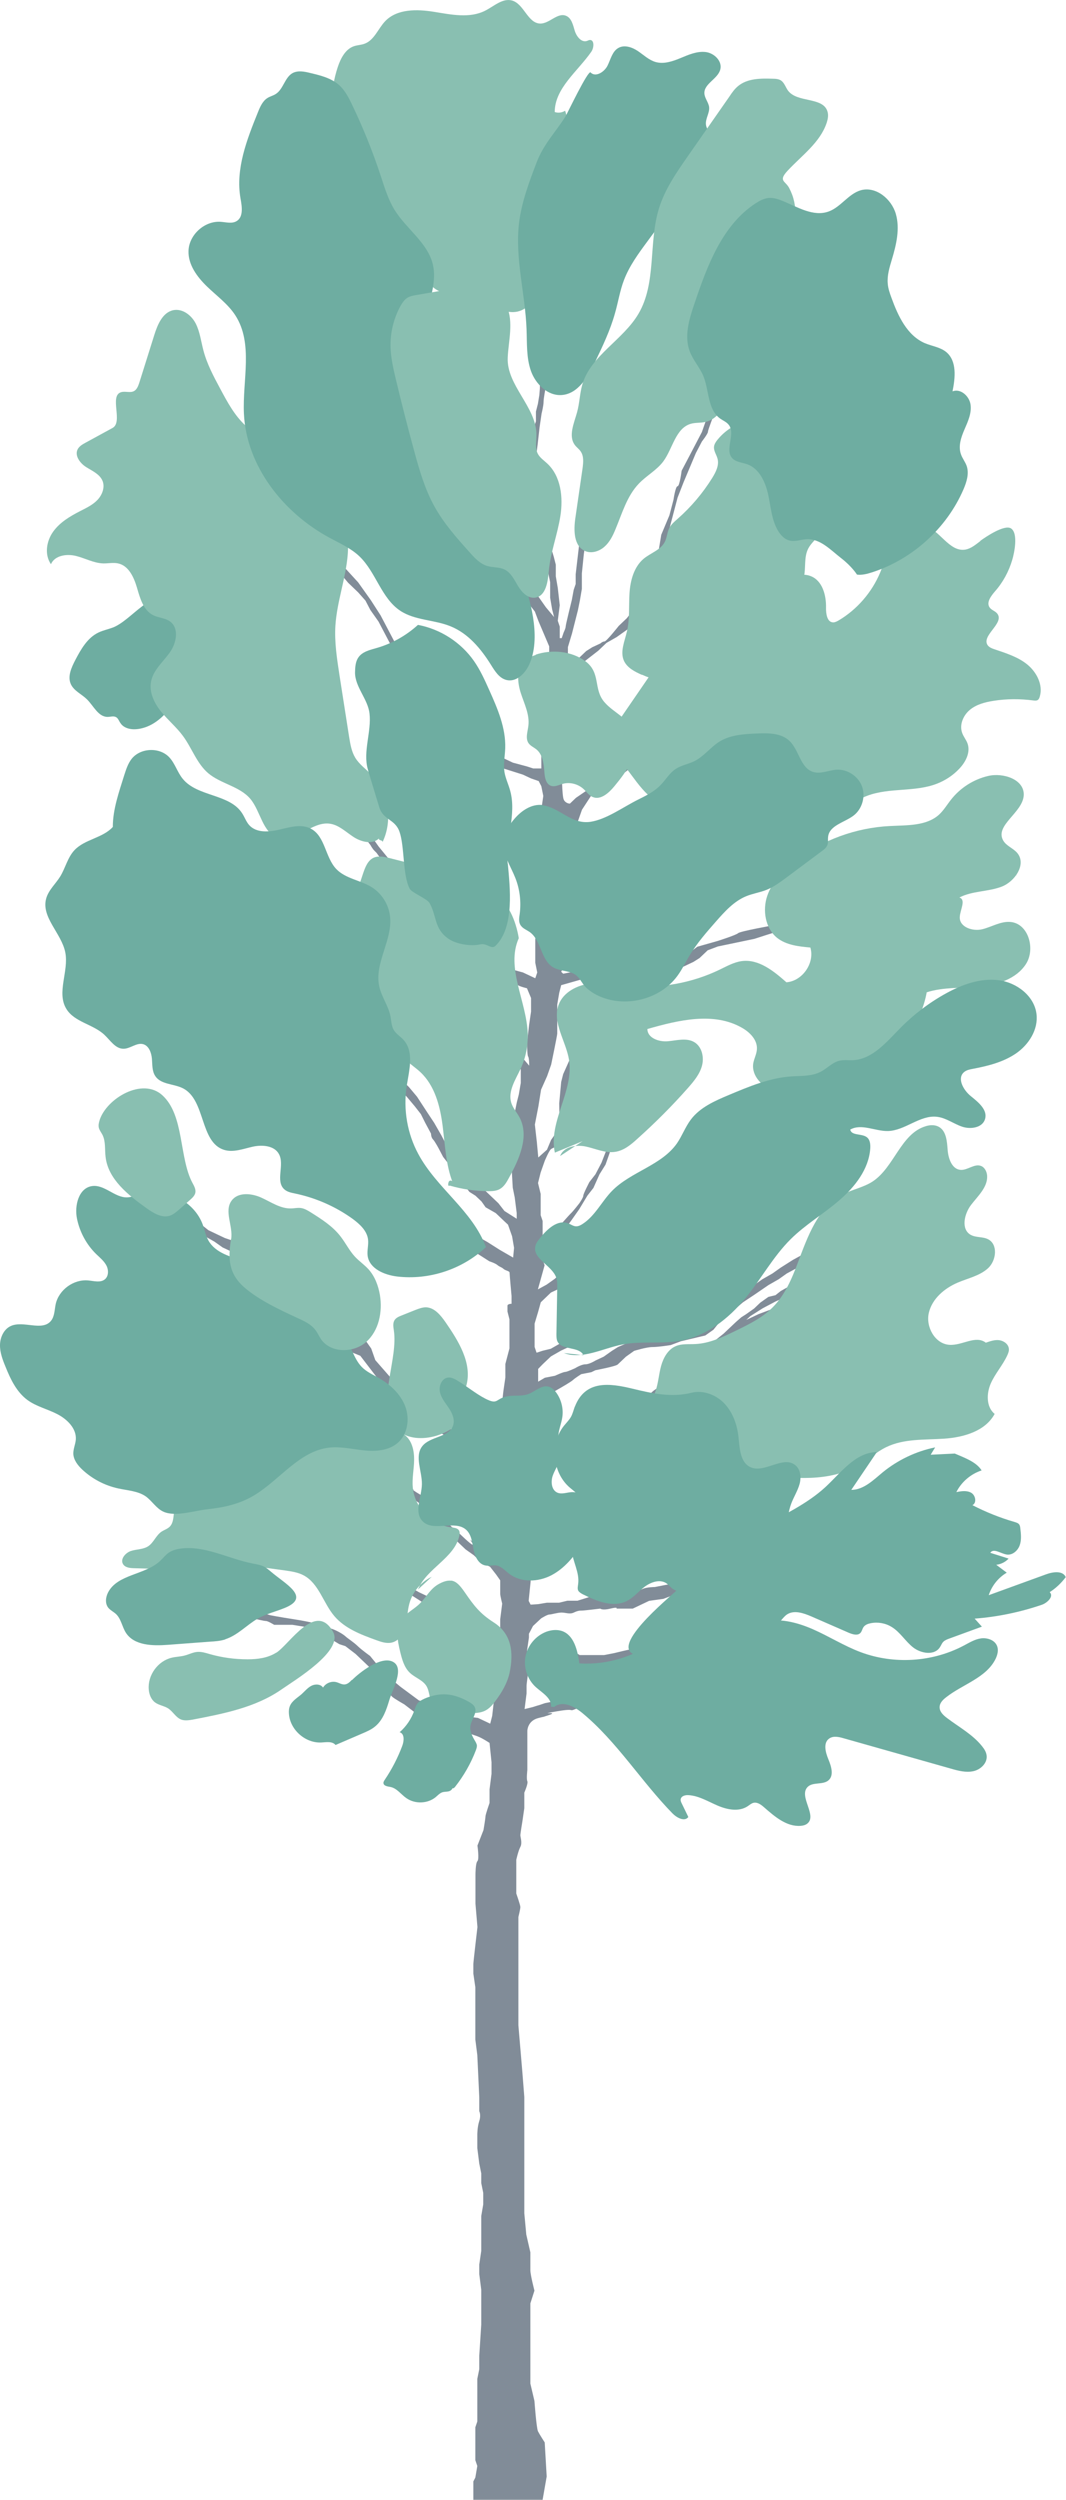 <?xml version="1.0" encoding="UTF-8"?><svg xmlns="http://www.w3.org/2000/svg" viewBox="0 0 80.98 189.9"><g id="a"/><g id="b"><g id="c"><g><path d="M41.22,189.9l.31-1.77-.15-2.59s-.39-.6-.51-.84-.27-2.31-.27-2.31l-.31-1.32v-6.09l.31-.97s-.31-1.19-.31-1.55v-1.36l-.31-1.35-.15-1.62v-8.83l-.15-1.91-.15-1.77-.15-1.77v-8.22s.15-.61,.15-.76-.31-1.03-.31-1.03v-2.56s.15-.68,.31-.98,0-.74,0-.88,.15-1.03,.15-1.03l.15-1.03v-1.18s.31-.7,.23-.87,0-.84,0-.84v-2.98s0-.75,.81-.97-.11,.07,.82-.23-1.08,0,.62-.29,.62,.15,1.7-.29,.15-.29,1.08-.44-.15,.29,.93-.15-.46,.15,.77-.44,.62-.15,1.24-.59,0,.15,.62-.44-.15,0,.62-.59-.31,.15,.46-.44l.77-.59,1.08-.88s.15-.29,.46-.44,.93-.74,.93-.74c0,0,.31-.29,.77-.59s.93-.44,.93-.44l.93-.59s.45-.19,.84-.32,1.17-.12,1.17-.12c0,0,.42-.15,.6,0s.71,.32,.71,.32l1.16,.12,.93,.15s.62,.15,1.08,0,1.24-.15,1.24-.15h1.86l1.53-.51s.64,.23,1.02,0-.24-.08,1-.38,0,.15,.93-.15-.31,0,.93-.29,1.24-.59,1.86-.74l.62-.15,.77-.44-1.08,.29-.62,.15-.31,.15-.77,.44s-.31-.15-.46,0-.62,.29-.62,.29h-.31l-1.08,.15-.31,.15-.46,.15-.46,.15h-1.08l-.77,.29h-.93c-.15,0-.46,.15-.46,.15l-1.55,.15h-.93l-.93-.15s-.62,.15-.77,0-.62-.15-.62-.15l-.62-.15s-.31-.15-.62-.15h-1.24l-.62,.16-.62,.14s-.15,0-.31,.15-.62,.29-.62,.29l-.77,.29-.77,.44-.62,.44-.62,.44-.46,.44-.46,.44-.62,.44-.77,.59-.62,.44-.62,.44-.62,.44s-.15,.29-.31,.29-.77,.29-.77,.29c0,0-.62,.15-.77,.29s-.77,.29-.77,.29l-.93,.44-.46,.15-.93,.15-.62,.15-.77,.15s-.55,.19-.51,.17-.42,.13-.42,.13l-.62,.15,.15-1.18v-.59c0-.15,.15-1.18,.15-1.18v-.44l.15-.29,.58-.03,.66,.03,.77,.15,1.39,.15h1.86l1.24-.15,.77-.29s.46,0,.77-.15,.62-.29,.77-.29,.46-.15,.46-.15l2.94-.59h3.09l1.08,.29,.62,.15,.93,.29,.93,.15,.46,.29s.77,.15,.93,.15,.46,.29,.46,.29l.62,.15,.62,.15,1.24,.44-.46-.44-.93-.29-.93-.29-.46-.15s-.62-.29-.77-.29-.46-.15-.46-.15l-.54-.28s-.54-.16-.69-.16-.62-.15-.62-.15l-.77-.15-.62-.19s-.31-.1-.62-.1-.62-.15-.62-.15h-2.01l-.31,.15-2.47,.15-.46,.15s-.62,.29-.77,.29-.77,.15-.93,.15-.77,.15-.77,.15l-.62,.15-.77,.15h-1.86s-.15-.15-.46-.15h-.77l-.77-.15-.77-.15s-.62,.15-.77,.15h-.46l.15-1.03v-.29l.31-.59,.31-.29,.31-.29s.46-.29,.62-.29,.62-.15,.93-.15,.62,.15,.93,0,.46-.15,.62-.15,1.39-.15,1.39-.15c0,0,.15,.15,.77,0s.46,0,.46,0h1.24l1.24-.59,1.08-.15,.77-.29h.62l1.55-.44,.93-.44,.77-.15s.46-.15,.77-.29,1.08-.29,1.08-.29l.77-.29,.62-.44s.61-.29,.69-.22,.39,.07,.54-.07,.93-.15,1.08-.15,1.08-.15,1.08-.15l.93-.15,.77-.15,.93-.15,.77-.29,.77-.15s.93-.15,1.08-.29,.77-.15,.77-.15l.62-.15h2.36l.58-.15-.62-.15h-3.3l-1.03,.29-1.39,.29s-.77,.15-.93,.15-.93,.29-1.24,.29-.77,.15-.77,.15l-1.7,.15-1.32,.23-.54,.21-.93,.29-1.11,.37-.6,.22-.62,.29s-.31-.15-.46,0-1.39,.44-1.39,.44l-1.08,.29-1.7,.29-.77,.15s-.62,0-.93,.15-1.08,.15-1.08,.15l-1.08,.15-1.08,.15-.77,.15-.93,.29h-.77l-.62,.15h-.93l-.66,.11-.58,.04-.15-.29,.15-1.47v-2.94l.08-.74,.08-.44s.15-.29,0-.74-.15-1.32-.15-1.32v-.74l.15-.59v-.88l.15-.74s.07-.28,.27-.36,.35-.38,.51-.38,.7-.37,.97-.18,.89,0,.89,0h.95l.9,.18h2.01l.93,.15s.62,.44,.93,.44,.93,.44,.93,.44l1.55,1.18,.93,.59,.62,.29,1.08,.44,.93,.29,.62,.15,.84,.13s-.54,.31,.55,.16,.77-.15,.77-.15l.77-.15,.62-.15v-.29l-1.24,.15-.62,.15h-.62l-.46-.05-.77-.25-.62-.15-.46-.15-.62-.29-.77-.29-.46-.15s-.46-.29-.62-.44l-.62-.59-.62-.44s-.46-.15-.62-.29l-.46-.44-.31-.29-.69-.24,1.15-.21h2.05s1.2-.15,1.35-.29,.62,0,.93-.15,1.24-.29,1.24-.29l1.15-.29s1.01-.3,1.32-.3,1.16-.06,1.16-.06c0,0,.23,.21,.54,.06s1.24-.29,1.39-.15,.77,.15,.77,.15h.93l1.39,.29h.77l1.08,.15h1.7c.15,0,.62-.15,.62-.15l.46-.29s1.08-.15,1.24-.29l.31-.29,.46-.44h-.64l-.9,.59-.93,.29-.93,.15-.93,.15h-.46c-.15,0-.62,0-.93-.15s-.93-.15-.93-.15c0,0-.62-.15-.77-.15s-.93-.15-.93-.15h-4.18l-.93,.29h-1.39l-1.39,.44-.93,.15-1.08,.29h-4.79l-1.24,.15,1.24-1.03,.62-.44,.8-.44,.74-.74,.93-.59,.77-.88,.46-.44s.46-.44,.62-.74,.62-.59,.62-.59l.62-.59,.46-.29,1.39-1.03,.84-.63,1.01-.55,1.08-.44,.93-.29,.93-.15,1.08-.29,.93-.29s.46-.29,.62-.29,1.08-.15,1.08-.15c0,0,.46,0,.62-.15s.62-.44,.77-.44,.62-.29,.62-.29c0,0,.31-.15,.46-.15h.62l-.46-.29-.93,.29-.46,.15-.46,.15-.62,.29h-.46l-.93,.29-.31,.15-.62,.15-.93,.44h-.62c-.15,0-.77,.15-.77,.15l-.7,.11-.54,.19-.77,.29-.93,.44,.31-.29,.93-.59,1-.53,1.16-.5s.62-.29,.77-.44,.62-.15,.77-.29,.35-.44,.56-.44,.52-.29,.52-.29c0,0,.31-.29,.46-.29s.31,0,.46-.15,.46-.29,.46-.29h-.21l-.72,.15-.77,.44-.62,.15-.77,.29-.62,.29c-.31,.15-1.08,.59-1.08,.59l-.39,.31-.54,.13-.62,.44-.46,.44-.62,.44-.36,.23-.41,.36-.93,.88-.93,.74-.62,.29-.93,.59-.93,.74-.46,.44-.93,1.18s-.46,.29-.62,.44l-.77,.74-.77,.88-.77,.44-.93,.88-.77,.59-.77,.29-1.08,.29-2.01-.29-.82-.12v-1.33l.2-.76,.46-.74,.31-.74,.77-.44s.77-.44,.93-.59,.62-.44,.62-.44l.77-.15,.31-.15s1.55-.29,1.7-.44l.62-.59,.62-.44s.93-.29,1.39-.29,1.39-.15,1.39-.15l.77-.29,1.86-.44,.62-.44s.46-.59,.62-.74,1.08-.88,1.08-.88l.54-.46,.86-.57,1.08-.74,.77-.44,.62-.44,1.09-.59s.15-.44,.46-.44,.91-.44,.91-.44l.8-.44s.62-.44,.77-.44,.62-.29,.62-.29l.77-.29s.62-.15,.77-.29,.77-.29,.77-.29l.46-.15h-.65l-.74,.29s-.62,.29-.77,.29-1.08,.29-1.24,.29-1.08,.44-1.08,.44l-.62,.29-1.06,.59-.8,.44-.93,.59-.62,.44-.77,.44-1.24,.88-1.24,.88-.77,.74-.62,.44-.62,.44-.46,.29-2.16,.59h-1.7l-.46,.15-1.7,.74-.46,.29-.62,.44-.62,.29s-.46,.29-.77,.29-.77,.29-.77,.29c0,0-.62,.29-.77,.29s-.77,.29-.77,.29l-.77,.15-.51,.3v-.97l.35-.36,.62-.59,.77-.44,.62-.29,2.47-.88,.46-.15s.15,0,.46-.29,.46-.29,.46-.29c0,0,1.24-.15,1.39-.29s1.08-.29,1.08-.29h.46s.93-.29,1.24-.44,1.08-.44,1.24-.59,.62-.15,.77-.44,.93-.88,.93-.88l.93-.74,.62-.74s.47-.56,.85-.87,1.16-1.05,1.16-1.05l.93-1.03,.77-.88,.62-.74,.62-.88,.62-.88,.31-.44,.15-.74,.31-.74-.31,.15-.31,.74-.31,.74-.62,.88-.46,.44-.46,.59-.7,1.05-1,.72-.46,.29-.62,.74-.62,.55-.62,.62-.62,.74-.62,.59-.46,.44c-.15,.15-.46,.59-.46,.59l-.77,.44-.93,.59-.62,.29-.77,.15-.93,.29-.93,.15-.93,.29-.93,.15-1.08,.44-1.08,.29-.62,.44-1.24,.59-.77,.44-.62,.15-.46,.15-.15-.44v-1.77l.27-.9,.2-.72,.77-.74,.62-.29,.93-.74s.62-.74,.77-.74,1.86-1.47,1.86-1.47l.77-.88,.77-.88,.93-1.03s.77-.59,1.08-.88,1.08-.88,1.08-.88l1.08-.88s.77-.59,.93-.59,.77-.29,1.08-.44,1.33-.44,1.33-.44l1.14-.44,1.08-.59,.77-.44s1.08-.59,1.24-.74,1.08-.59,1.08-.59l1.24-.44,.93-.44,.77-.29,.77-.44h.98l.56-.29,1.08-.59,.77-.59,.77-.88,.62-.74,.77-.74,.93-.74,.93-.59,1.08-.59,.77-.59,.77-.44,.62-.44,.62-.44,.62-.44-1.08,.59-.77,.29-.93,.59-.62,.44-.93,.44-.93,.59-.77,.44-.31,.29-.77,.59-.31,.44-.31,.29-.46,.44-.46,.59-.46,.59-.31,.44-.62,.29-.62,.15h-.62l-.77,.29-.62,.15s-.31,.29-.62,.29-.62,.29-.62,.29l-.62,.15-.77,.44-.31,.15s-.53,.43-.65,.36-.82,.33-.82,.33l-.85,.49-.46,.29-.77,.29s-.35,.21-.49,.25-.75,.33-.75,.33c0,0-.77,.44-.93,.44s-.77,.29-.77,.29l-.62,.15-.93,.44-.93,.44-.46,.44-.93,.44-.77,.59-.93,.74-.77,.59-.62,.74-.62,.74-.62,.59-.46,.44s-.31,.59-.62,.74-.77,.59-.77,.59l-.62,.59-.77,.74-.31,.29-.62,.44-.66,.36,.51-1.83-.15-.44s.31-.59,.62-.88,.77-1.03,.77-1.03l.77-1.03,.62-.88,.62-1.03,.46-.59,.46-1.03,.46-.74,.31-.88,.15-.74,.46-1.03,.31-.44-.31,.15-.46,.88-.31,.74-.46,1.18-.46,.88-.46,.59s-.46,.88-.46,1.03-.31,.59-.31,.59c0,0-.46,.59-.62,.74s-.93,1.03-.93,1.03l-.46,.74-.46,.44-.31,.29v-1.91l-.15-.44v-1.62l-.2-.82,.2-.8,.31-.88s.31-.74,.46-.88,.77-.29,.77-.59,.31-.74,.31-.74l.31-.59,.15-.44,.31-.59,.93-.44,1.08-.29,.77-.29s.62-.29,.93-.29h.93l1.08-.29,.93-.29,.62-.29,.22-.13,.55-.31,.15-.15h-.31l-1.24,.59-.77,.29h-.62l-.62,.15-.93,.15h-.62l-.77,.29-.93,.44-.77,.15s-.31,.15-.46,.15-.62,.29-.62,.29l-.15-.59,.31-1.03,.15-.88,.31-.88,.62-1.32,.46-.44,.62-.74,.31-.29,.62-.29,1.55-.15,1.08-.44,.93-.29,1.08-.29,.93-.44,1.08-.29h1.24l1.08,.15,1,.08s.86,.07,1.01,.07h2.01l.62,.15s.46,.29,1.08,.44l1.24,.29,1.08,.29s.77,.44,1.24,.44,.93-.15,1.24,0,.93,.15,1.24,.15,.77-.15,.77-.15l-.77-.29h-.93l-2.47-.59-2.32-.44-1.39-.44s-1.7-.74-1.7-.59-.41,.29-.41,.29l-2.83-.15-.98-.17h-1.02l-.78,.31-.62,.15-2.16,.59-1.24,.44-.93,.29-.62,.15-.93,.44-.62,.29-.93,.74-.62,.88-.46,1.03-.46,1.03-.15,.59-.15,1.62,.02,1.39-.02,.52-.62,.88-.31,.74-.66,.59-.11-1.18-.15-1.32,.27-1.39,.2-1.26,.46-1.03,.31-.88s.46-2.21,.46-2.35v-2.21l.15-.88,.15-.59,1.55-.44,1.08-.15,.93-.15h1.28l1.5-.29,.62-.15h1.18l.98-.15,.93-.44,.46-.29,.62-.59,.77-.29,1.39-.29,1.39-.29,.93-.3,.93-.29,1.08-.44,.93-.59,.77-.44,1.24-.44,.93-.29,1.08-.15,1.08-.29,.62-.29c.31-.15,.62,0,.93-.29s1.08-.44,1.08-.44l.93-.29s.93-.29,1.24-.29h6.21l-1.88-.15h-.84l-1.48-.15h-3.02s-1.16,.44-1.31,.44-.93,.29-.93,.29l-.93,.44-1.55,.44-1.55,.44-1.39,.59-1.24,.15-.77,.44-.77,.29-.93,.59s-2.47,.44-2.63,.59-1.55,.59-1.55,.59l-1.55,.44-.77,.59-.77,.29-2.01,.15-1.08,.29-1.39,.29h-.77s-1.08,.44-1.24,.29-.62,0-.62,0h-.77l-.77,.15-.15-.15,.31-.59c0-.15,.62-.88,.62-.88l1.08-.59,.62-.88,.31-.74,.31-.59,.15-.88,.62-.44,.93-.59,.93-.74,.73-.74,.81-.74,.93-.44,1.24-.29,1.08-.15h3.4s.95-.11,1.25-.13,.75-.14,.99-.23,.39-.23,1.01-.38,.93-.15,1.24-.44l.77-.74,1.24-.88,.93-1.18,.62-.59-.77,.44-.62,.44-.62,.44-.77,.59-.46,.59-.77,.59-.62,.15-1.16,.39-.69,.2-1.39,.15-.77,.15h-3.09l-1.24,.15-.77,.15s-.46,.29-.93,.44-1.08,.74-1.08,.74l-.62,.44-1.08,1.18-.62,.59s.46-1.03,.46-1.18,.46-1.32,.46-1.32l.31-1.32,.46-1.18,.46-.88,.62-.88,.62-.74,1.23-.29h3.03l.53-.44,2.32-.88,.93-.88,.62-.88,.46-.88,.62-.88s.46-.74,.62-.88,.62-.88,.62-.88l.93-.88,.93-.74s-.46,0,.93-.59,.93-.44,.93-.44c0,0-.46,0,.93-.44,1.15-.36,.61-.33,.91-.3,.06,0,.16,0,.32,0,.93,0,0,.15,.93,0s-.77-.15,.93-.15,1.39,0,1.39,0v-.29h-1.27c-.12,0-1.05,.15-1.05,.15l-2.01,.15-.93,.29-1.7,.88-.77,.59-.46,.15-.93,1.03-1.08,1.18-.46,.74-.54,.79-.54,.98-.45,.64-.48,.53-.62,.44-.52,.45s-.72,.43-.88,.43-1.55,.44-1.55,.44l-.93,.15-.62,.15h-2.16l-.93,.59-.77,.88-.46,.74-.77,1.62-.31,.59-.31,1.47-.15,.74-.31,1.03-.15,.74s-.46,.88-.62,1.03-.31,.59-.31,.59l-.62,1.18-.46,.59-.62,.29-.31-.74-.15-.88v-1.32c0-1.18-.31,.59,0-1.18,.31-1.77,.31-1.32,.31-1.32,0,0,0-.15,.15-1.62s-.15,0,.15-1.18l.31-1.18,.31-.88,.77-1.18,1.55-1.03s.93-.59,1.08-.74,1.39-.74,1.39-.74l1.24-.59,1.24-.44,1.08-.59,.93-.88s1.08-1.03,1.08-1.18,.31-1.18,.31-1.18l.62-.88,1.7-1.47s.62-.59,.93-.74,1.08-.44,1.08-.44l.46-.88-.7,.65-.69,.38-.93,.44-.98,.7-1.03,.77-.93,.88-.93,1.32-.46,.59-.46,.74-1.24,1.03-.77,.44-.93,.44-1.7,.88-1.39,.88-.77,.44-.93,.74-1.08,.74-.46,.44s-.31,0-.46-.29-.15-2.21-.15-2.21c0,0,.15,.59,.15-.88v-2.8l.15-2.5,.31-.59,.46-1.03,1.7-1.32,.62-.59,.77-.44,1.24-.88,.62-.88,.62-.88,.15-.59,.46-.88s0,.44,.15-.59-.15,.59,.15-.88c.31-1.47,.31-1.18,.31-1.18l.31-1.47,.31-1.18,.31-1.18,.46-1.18,.93-2.21,.46-.88s.46-.59,.46-.74,.46-1.32,.46-1.32l.46-1.03,.46-.88,.46-1.18,.72-.91,.36-.41,.62-.74,.63-.6,.61-.58,.46-.74,.31-.29c.15-.15,.62-.88,.62-.88,0,0,.1-.2,.25-.42,.11-.16,.24-.34,.37-.46,.31-.29,.93-1.18,.93-1.18l.31-.59,.15-.15-.62,.59-1.08,1.32s-.62,1.03-.77,1.18-.46,.59-.46,.59l-.62,.74-.31,.44-.46,.59-.62,.59-.55,.64-.84,.84-.62,.74-.31,.74-.46,1.03-.46,1.03-.46,1.32-.46,.88-.46,.88-.62,1.18s-.15,1.18-.31,1.18-.31,1.03-.31,1.03l-.31,1.18-.31,.74-.31,.74-.46,2.8-.15,.44-.15,.44-.31,.44-.31,.59-.15,.44-.62,.59-.46,.59-.62,.59s-.93,1.18-1.08,1.18-.31,.15-.31,.15l-.62,.29-.46,.29-.46,.44-.31,.29-.31,.15-.31,.29v-1.47l.31-1.03,.15-.59,.15-.59,.15-.59,.15-.74,.15-.88v-1.18l.15-1.47,.15-1.03,.15-.74,.31-1.03,.15-.74,.15-1.03,.46-.74,.77-.88,.15-.59,.31-.59,.15-.59,.15-.59,.31-.59,.15-.74,.31-.74,.62-1.03,.46-.74,.46-.44,.62-.74,.62-.44,.46-.59,.77-.74,.77-.74,.93-.88s.46-.74,.62-1.03l.46-.88,.46-.88,.62-1.18,.15-.29,.93-2.06v-.44l-.93,1.62-.62,1.62-.15,.29-.31,.29-.15,.44-.31,.74-.62,1.03-.31,.29-.15,.29-.46,.44-.31,.44-.46,.29-.31,.44-.31,.29-.46,.44-.31,.44-.31,.15-.31,.44-.46,.44-.62,.44-.46,.44-.46,.59-.31,.59-.31,.59-.31,1.32-.15,.29-.15,.44-.62,1.91-.31,.44-.15,.29-.46,.44-.31,.44-.46,.88v.44l-.15,.74-.15,.44-.15,.59-.15,.88-.31,2.65v.74l-.15,.44-.14,.76s-.47,1.89-.47,2.03-.15,.44-.15,.44l-.15,.44h-.15v-.88l-.15-.44,.15-1.18-.15-1.32-.15-.88v-.88l-.15-.59-.31-1.03-.46-.88-.46-.88-.15-.74,.15-3.09-.15-.74,.15-1.18,.15-1.32,.15-1.03s.15-.59,.15-.88,.15-1.03,.15-1.03v-1.91l.15-1.18,.15-.74-.15-.59,.15-.88,.46-.88v-.74l.31-1.32s.31-1.18,.46-1.47,.46-.74,.46-.74c0,0,.19-.44,.33-.74s.44-.88,.44-.88h-.15l-.46,.74v.29l-.46,.59-.31,.59-.15,.29-.31,.59-.15,.59s-.15-.29-.15,.44,.15,0,0,.59l-.15,.59v.29l-.15,.44-.15,.44-.15,.44-.15,.44v2.21l-.15,.29v1.03l-.15,.74v.44l-.04,.51-.11,.67-.15,.59v.74l-.15,.44v.74s-.15,.29-.15,.44v3.97l-.15,.74,.31,1.03,.15,.59,.27,.92,.35,.4,.15,.74,.15,.59v.88l.15,.74v1.18l.15,.88,.15,.59-.62-.74-.93-1.32-.31-.44-.62-1.32-.62-1.03-.62-.88-.46-1.03-.31-1.18s.15-.59,0-1.32,0-1.32,0-1.32v-.88l-.07-.67v-3.31l-.24-1.47v-4.52l-.31-1.22v-1.32l.15-1.03s.15-.77,.15-1.19,.15-1.31,.15-1.31l.15-1.03-.62-.88-.46-.74-.77-1.91v-.58l-.46-.75,.15,.88,.15,.44v.29l.15,.59,.31,.44v.44l.31,.59s.15,.15,.46,.59,.15,.29,.15,.29l.31,.44-.15,.59v.59l-.15,.44v1.03l-.15,.59-.15,.59v2.8l.15,.29v.44s-.31-.15-.46-.44l-.31-.59-.62-.59-.77-.59s-.15,.15-.93-.44-.62-.44-.62-.44l-.77-.59-.62-.59-.62-.44-.62-.29-.46-.44-.62-.44-.26-.25-.2-.19-.31-.29v.17l.77,.72,.15,.29,.31,.29,.31,.29,.31,.15,.46,.15,.31,.44,.46,.29,.31,.29,.31,.29,.31,.15,.31,.15,.31,.29,.46,.15,.31,.29,.31,.29,.46,.29,.62,.59,.31,.29,.46,.44,.31,.44,.46,.29v.88l-.15,.74,.15,.44-.15,1.03v.88l.15,.74v1.91l.15,.88s-.15,1.32-.15,1.47v.74l.15,.88v2.21l.15,.88v.74s0,.59,.15,.74,.31,.88,.31,.88l.46,.74,.31,.74,.31,.59,.31,.44,.15,.59h-.46l-1.92,.18h-.41l-.61-.18-.46-.44-.62-.74-.77-1.03-.46-.88s-.31-.88-.62-1.18-.77-1.03-.77-1.03l-.77-1.03-.93-1.32-.77-1.18-.77-1.18-.93-1.18-.77-1.62-.77-1.18-.46-1.32-.62-.88-.62-1.03-.77-1.32s-.46-.44-.62-.88-.77-1.18-.77-1.18l-.62-.88-.31-.59-.46-.29s.46,.44,.46,.51,.46,.96,.46,.96c0,0,.46,.44,.62,.74s.31,1.03,.31,1.03l.46,.44,.46,.88s.15,.74,.31,.74,.31,.59,.31,.59l.77,.88,.15,.59s.46,.59,.46,.74,.31,.59,.46,.88l.46,.88,.31,.74,.62,1.18,.62,.59,.46,.59,.62,1.18s.46,.88,.62,1.03,.62,.88,.62,.88l.46,.74,.62,.59,.62,1.03,.31,.44s.31,.59,.46,.74,.46,.74,.46,.74l.77,1.32,.31,.44,.43,.47,1.42,.56h1.86s.31-.29,.46-.29h1.24l.46,.59,.27,.72,.82,1.93v.74s-.15,.74-.15,1.03-.15,1.03-.15,1.03l-.15,1.03v.88c0,.15-.15,1.32-.15,1.32v3.24h-.62l-.46-.15-1.08-.29-1.86-.88-.93-.29-1.24-.74-1.08-.74-1.08-1.18-.62-1.18-.77-1.32-.46-1.32-.77-1.18-.62-1.18-.62-1.18-.74-1.15-.96-1.35-1.08-1.18-.77-.88-.93-1.03-1.08-1.03-1.08-.88-1.24-.88-1.39-1.03-1.55-.59,.93,.74,.62,.15,.62,.44,.31,.44,.62,.29,.46,.44,.46,.44,.62,.59,.62,.59,.46,.44,.77,.74,.62,.74,.62,.74,.62,.74,.77,.74,.55,.62,.37,.71,.62,.88,.31,.59,.93,1.77,.46,.59,.62,1.47,.31,.88,.31,.74,.62,.74,.46,.88,.31,.44,.77,.74,.46,.44,.62,.44,.77,.44s0,.15,.77,.44-.15-.15,.62,.15l.77,.29,1.86,.59,.62,.29,.58,.2,.2,.39,.15,.74-.15,1.03-.2,.7s-.2,.33,0,.55,0,1.3,0,1.3v3.34l-.11,1.04v1.47c0,.29-.15,1.47-.15,1.47v1.77l.15,.74-.15,.44-.93-.44-2.16-.59-.93-.44-1.24-.74-1.08-.74-.93-.88-.93-1.03-.77-1.18-.77-1.18-1.08-1.47-1.08-1.32-.62-.88s-.31-.59-.62-1.03,.15,.59-.77-1.18-1.24-2.65-1.24-2.65l-.46-1.03-.46-1.32-.46-1.03-.46-1.32-.31-.88-.31-.88-.15-.59-.77-1.91,.62,2.8v.44s.46,.59,.46,.74,.15,.59,.15,.59l.31,.59,.15,.59,.31,.74,.31,.59,.31,.88,.31,.74,.31,.88,.15,.59,.46,.74,.31,.88,.31,.44,.31,.59,.31,.44,.46,.74,.46,.59s.15,.29,.31,.44l.15,.15,1.39,1.91,.15,.59,.31,.29,.62,.88,.46,.74,.46,.59,.31,.59s1.08,1.18,1.24,1.32,.31,.59,.31,.59l.46,.29,1.55,.88,.93,.59,.46,.15s.62,.44,1.08,.44,.77,0,.93,.15,.77,.29,.77,.29l.31,.74v1.03l-.15,1.03-.15,1.32s0,.97,.08,1.07,.08,.69,.08,.69l-.59-.69-.34-.34-.62-.29-1.24-.88-1.08-.59-.77-.44-1.39-.59-1.39-.29-1.08-.74-1.08-.59-1.39-.44s0,.59-1.24-.74,1.08,1.03-.46-.59-1.39-1.18-1.39-1.18c0,0,.31,.15-.46-.88s.15,.15-.62-.88-.62-.74-.62-.74l-.77-.74c-.77-.74-.31,0-.77-.74s-.15-.44-.31-.59l-.15-.15-.62-.44,.31,.59,.62,1.03,.46,.59,.46,.59s.31,.59,.62,.74,.77,.88,.77,.88l.62,.74,.46,.59,.46,.44c.15,.15,.46,.59,.46,.59,0,0,.62,.44,.77,.59s.77,1.03,.77,1.03l.44,.32,.18,.12-1.24-.15h-3.71l-1.08-.29-.93-.15-.93-.29-.77-.29-.62-.44-.46-.29-1.24-.15,.62,.44,.77,.15,.46,.29s.62,.44,.93,.59,.77,.59,.77,.59l1.55,.44h.77l.93,.15,.62-.15h2.01l.93,.15s.46,.15,.62,0,.46-.15,.46-.15h.46l.31-.29h.31l.46,.15,.31,.29,.46,.29,.46,.29,.46,.29,.77,.29,.62,.15h.46l.46,.29,.62,.29,.62,.29,.62,.44,.62,.44,.53,.34,.71,.55,.62,.44v1.03l-.15,.88-.15,.59-.15,.74-.12,.8-.04,.82v.74l-.15,.74,.15,2.65,.15,.74,.15,1.18v.44l-.93-.59-.46-.59-1.24-1.18-.62-.88-.77-.74-.93-.88-.77-1.47-.55-.96-.53-.8-.77-1.18-.62-.74-.77-.74-1.39-.88-.62-.44h-.31l.15,.29,.46,.29,.77,.74,.15,.15,.31,.29,.77,.74,.31,.29,.62,.74,.46,.59,.33,.66,.44,.82s0,.29,.15,.44,.46,.74,.46,.74l.31,.59,.46,.59,.46,.74,.62,.74,.46,.59,.46,.29,.46,.44,.31,.44,.77,.44,.62,.59,.31,.29,.31,.88,.15,.88-.07,.74-1.02-.59-.93-.59-.77-.44-1.24-.59-.77-.44-.77-.44-.77-.59-.77-.74-.93-.88-.77-.88-1.08-.74-.93-.74-.93-.74-.77-.59-1.08-.88s-.62-.44-.77-.74-.15,0-.46-.59-.77-1.18-.77-1.18l-.77-1.32-.77-.88s-.46-.59-.77-.88-.77-.44-.77-.44l-.77-.44-1.55-.16,.62,.46,.46,.15,.46,.15,.46,.15,.46,.29,.31,.44s.31,.29,.46,.29,.31,.44,.31,.44l.31,.44,.31,.29,.46,.44,.15,.29,.46,.74,.15,.44,.15,.29,.31,.44,1.7,1.77,.62,.74,.77,.59s.15,.29,.46,.44,.77,.44,.77,.44l.46,.44,.77,.59,.62,.44,.62,.44,.93,1.03,.62,.59,.31,.59,.62,.44,1.39,.74,.46,.44,.77,.44,.75,.47,.64,.41s.46,.15,.62,.29,.31,.15,.46,.29,.46,.15,.46,.29,.15,1.77,.15,1.77v.59s-.31,0-.31,.15v.44l.15,.59v2.21l-.31,1.18v1.03l-.15,1.03-.15,1.32s.15,.88,.15,1.18-.15,.74-.15,.88v1.32s-1.7-.88-1.86-.88-2.47-1.18-2.47-1.18l-.62-.44s-.77-.74-1.08-.88-1.08-.88-1.08-.88l-.93-1.03-.77-.88-.77-.88-.31-.88-.62-.88-.62-.74s-.62-.44-.93-.74l-1.08-1.03-.77-1.32-.46-.59-.77-.59-.77-.59-1.14-.44-1.65-.59-1.39-.57-.93-.32-1.24-.59-.93-.74-1.08-.88s-.46-.15-1.08-.88-.77-.88-1.08-1.18-1.55-1.62-1.55-1.62l1.39,1.91,.77,.74,.62,.88,.93,.88,.62,.44,.77,.59,.31,.29,.77,.44,.62,.44,.62,.29,.78,.32,.78,.13,.91,.43,.77,.29,.77,.15,.62,.44,.62,.44,.46,.44,.62,.74,.77,.88,.46,.59,.62,.74,.77,.74,.62,.74-.31-.15-1.24-.59s-.77-.15-1.24-.29-1.24-.29-1.24-.29l-1.55-.29-1.39-.15-1.24-.44-1.7-.15s-1.55,0-2.01-.15-.62,0-1.24-.15-1.24-.44-1.24-.44l-.89-.38s-.66-.06-.97-.36-1.08-.44-1.08-.44h-.31l.62,.44,.46,.15,.62,.44,.66,.35,.58,.24,.77,.44,.46,.15,.77,.15h1.55l.46,.15h1.24s.62,0,1.39,.29l.77,.29s1.08,.29,1.39,.29h.77l.77,.29s.97,.15,1.11,.22,.75,.37,.75,.37h1.08l.62,.44,1.08,.44,1.24,1.62s.46,1.03,.77,1.03,.77,.59,.77,.59l.46,.74,.46,.29s-.31,.59-.46,.44-1.86,.29-1.86,.29h-.77l-.93-.15-1.39-.29-1.39-.29-.93-.44s-.77-.15-.93-.44-.77-.44-.77-.44l-1.24-.59-1.24-.29h-.15l.15,.44,.77,.29,.62,.15,1.08,.44,.77,.44s.77,.29,1.08,.44,.77,.44,.77,.44l.62,.15,.62,.29,.93,.15h2.01l1.08-.15,1.86-.29h.62l.77,.29,.77,.74,.46,.29,.93,.74,.6,.26s.64,.33,.79,.48,.62,.44,.62,.44l.46,.44,.62,.44,.31,.44-.15,1.77v1.32l-.15,.88v.59l-.15,1.32-.31-.15-1.08-.59-.77-.59s.77,1.03-.62-.29-.15,0-1.24-1.18-.93-1.03-.93-1.03c0,0,.31-.15-.93-.88s0-.15-.93-.59-.46-.59-.93-.44-1.39-.44-.46,.15,.77,.44,.77,.44l.77,.59,.62,.44,.46,.59,.62,.44,.46,.59,.15,.29,.46,.44,.77,.59,.62,.59,.62,.44,.62,.59,.62,.29,.46,.59,.31,.44v1.03c0,.15,.15,.74,.15,.74l-.15,1.18v1.03l-2.16-1.32-.77-.29-1.08-.44-1.24-.59-.93-.44s-.46-.29-.93-.44-.46-.15-1.08-.59-.93-.59-1.24-.74-.77-.44-.77-.44l-.93-.59-1.08-.74s-.62-.15-1.08-.59-.62-.29-1.24-.88-.93-.74-.93-.74c0,0-.77-.74-1.08-.88s-.46-.29-.93-.59-.62-.29-1.08-.59-1.08-.59-1.08-.59l-1.24-.44s-.77,0-1.39-.44-.93-.44-.93-.44c0,0-.15-.15-.62-.29s-.77-.29-.77-.29l-1.66-.48-1.12-.26-1.24-.54s-.31-.49-.62-.63c-.1-.05-.27-.18-.47-.35s-.42-.37-.6-.53c-.19-.17-.32-.3-.32-.3l-.46-.15v.18l2.01,1.59,.77,.44,.78,.55,.61,.33,1.24,.44,1.55,.59,.62,.15,1.24,.59,.62,.15,.77,.29,.93,.29,.77,.29,1.24,.74,.77,.44,.77,.59s.62,.59,.77,.59,.77,.59,.77,.59l.77,.59,.77,.44,.62,.59,.93,.59,1.7,1.03,.62,.59,.93,.44,.77,.29,1.08,.44,.93,.59,.93,.44,.77,.44,.93,.44,1.08,.44,1.24,.59,.46,.44v2.35c0,.15-.15,1.03-.15,1.03v1.03l-.15,1.32-.15,.59-.93-.44-1.24-.15-1.86-.74-1.39-.44-1.39-1.03-1.24-1.03-1.08-1.32s-.62-.44-.93-.74-.77-.59-.93-.74-.62-.44-1.08-.59l-1.39-.44s-.62-.15-1.55-.29-1.7-.29-1.7-.29l-.93-.29s-.31-.15-1.08-.59-1.55-.59-1.55-.59c0,0-.93,0-1.39-.15s-1.7,.44-1.7,.44l.31,.15,.77-.15s2.47,.44,2.47,.29,.93,.44,.93,.44l1.08,.74s.62,.15,.77,.15,.62,.29,.62,.29h1.39l.93,.15,.77,.44s.77,.15,.93,.29,.93,.59,.93,.59l.46,.15,.77,.59,.62,.59,.46,.44,.77,1.03,.46,.59s.31,.44,.46,.59,.93,.59,.93,.59l.77,.59,.93,.44,.77,.44s1.08,.29,1.39,.44,.77,.15,1.08,.29,.46,.15,.77,.29,.77,.44,.77,.44l.15,1.47v.88l-.15,1.18v1.03s-.31,.88-.31,1.03-.15,1.03-.15,1.03l-.46,1.18s.15,1.03,0,1.18-.15,1.03-.15,1.03v2.21l.15,1.77s-.31,2.65-.31,2.8v.74l.15,1.03v3.97l.15,1.18,.15,3.24v1.03s.15,.29,0,.74-.15,1.03-.15,1.03v1.03l.15,1.18,.15,.74v.74l.15,.74v.88l-.15,.88v2.65l-.15,1.03v.74l.15,1.18v2.65l-.15,2.35v1.03l-.15,.74v3.24l-.15,.44v2.5l.15,.44-.15,.88-.15,.29v1.47h5.1Z" style="fill:#818c98;"/><path d="M8.57,47.67c-.36,.14-.74,.21-1.09,.38-.84,.4-1.33,1.27-1.76,2.09-.3,.58-.61,1.26-.33,1.85,.24,.5,.81,.74,1.21,1.13,.51,.5,.86,1.34,1.57,1.34,.22,0,.46-.09,.65,.02,.16,.09,.22,.3,.33,.45,.27,.42,.85,.52,1.34,.45,1.59-.22,2.64-1.71,3.44-3.1,.16-.27,.31-.56,.35-.87,.04-.41-.12-.81-.11-1.21,.04-1.54,1.31-3.84-.87-4.74-1.85-.77-3.24,1.62-4.72,2.21Z" style="fill:#6eada1;"/><path d="M34.91,107.95c.12-.16,.23-.33,.26-.53,.02-.2-.05-.39-.07-.58-.08-.57,.21-1.11,.35-1.67,.4-1.67-.63-3.31-1.6-4.72-.37-.53-.84-1.12-1.49-1.14-.28,0-.54,.1-.8,.2l-1.05,.42c-.21,.08-.43,.18-.54,.36-.14,.23-.09,.51-.05,.78,.32,2.16-1.17,5.05-.1,7.06,.96,1.8,4.04,1.19,5.11-.18Z" style="fill:#89bfb1;"/><path d="M26.73,127.61c-.15,.16-.32,.33-.54,.35-.22,.02-.41-.11-.62-.17-.38-.11-.83,.07-1.03,.41-.17-.27-.59-.29-.88-.14s-.5,.41-.74,.63c-.32,.28-.72,.5-.89,.89-.08,.19-.1,.4-.08,.61,.08,1.21,1.24,2.24,2.46,2.18,.38-.02,.83-.11,1.08,.19l2.02-.87c.35-.15,.71-.3,1-.55,.59-.49,.85-1.27,1.07-2.01,.23-.77,1.21-2.46,.23-2.91-.9-.42-2.5,.83-3.07,1.41Z" style="fill:#6eada1;"/><path d="M20.99,125.54c-.64,.41-1.42,.51-2.18,.51-.98,0-1.95-.13-2.89-.4-.31-.09-.62-.19-.95-.16-.32,.03-.62,.19-.93,.27-.33,.09-.67,.09-1,.17-1.05,.25-1.83,1.33-1.74,2.41,.03,.37,.17,.75,.47,.98,.29,.22,.68,.26,.99,.45,.38,.24,.59,.7,1.01,.86,.28,.1,.59,.05,.88,0,2.34-.45,4.76-.92,6.72-2.28,1.03-.72,4.74-2.94,3.93-4.39-1.31-2.34-3.29,.93-4.31,1.59Z" style="fill:#89bfb1;"/><path d="M42.15,129.63c.64-.45,1.51,.02,2.11,.52,2.62,2.18,4.44,5.16,6.82,7.6,.33,.34,.93,.66,1.21,.28l-.5-1.03c-.05-.1-.1-.21-.08-.32,.04-.25,.35-.33,.6-.31,.79,.05,1.49,.49,2.22,.8s1.61,.48,2.27,.04c.15-.1,.28-.22,.45-.26,.29-.06,.56,.14,.78,.33,.81,.71,1.73,1.51,2.8,1.42,.18-.01,.36-.06,.5-.17,.77-.62-.68-2.07,.02-2.78,.39-.4,1.15-.14,1.58-.5,.44-.37,.22-1.07,0-1.6s-.41-1.25,.06-1.58c.31-.22,.73-.13,1.1-.02l8.16,2.31c.55,.16,1.13,.31,1.69,.19s1.08-.62,1.01-1.19c-.03-.27-.18-.5-.35-.71-.71-.89-1.75-1.45-2.66-2.14-.28-.21-.57-.48-.56-.83,0-.31,.25-.56,.5-.75,1.26-.99,3.04-1.47,3.75-2.91,.15-.31,.24-.68,.11-.99-.18-.45-.74-.63-1.21-.57s-.9,.33-1.32,.55c-2.38,1.26-5.3,1.44-7.82,.5-1.26-.47-2.4-1.2-3.63-1.74s-2.62-.89-3.91-.55c-2.16-.06-4.52,.02-6.68-.04-.43-.01-.91-.01-1.24,.26s-.36,.92,.05,1.06c-1.67,1.32-3.84,2-5.97,1.86-.13-.98-.4-2.14-1.32-2.46-.39-.13-.82-.08-1.2,.06-.8,.31-1.41,1.04-1.57,1.88s.15,1.75,.78,2.32c.49,.44,1.22,.84,1.16,1.5,.18-.02,.18,.06,.33-.05Z" style="fill:#6eada1;"/><path d="M31.75,120.75c.66-1.61,2.76-2.38,3.14-4.07,.03-.15,.05-.31-.03-.43-.11-.17-.35-.19-.55-.22-1.51-.17-2.81-1.5-2.95-3.02-.07-.69,.09-1.39,.1-2.09s-.15-1.46-.69-1.89c-.73-.59-1.83-.37-2.67-.77-.46-.22-.89-.63-1.39-.54-.69,.12-.91,1.06-1.53,1.39-.49,.25-1.09,.06-1.54-.25s-.83-.72-1.33-.97c-.8-.4-1.85-.24-2.5,.37-.31,.29-.55,.69-.95,.83-.29,.11-.62,.06-.93,.09-.78,.09-1.43,.82-1.44,1.6,0,.28,.06,.56-.03,.82-.18,.53-.84,.67-1.35,.87-.99,.4-1.74,1.35-1.89,2.41-.05,.38-.05,.81-.32,1.09-.18,.18-.43,.25-.64,.39-.41,.28-.59,.83-1,1.1-.38,.25-.88,.22-1.31,.36s-.85,.64-.59,1.02c.17,.25,.51,.28,.81,.29l2.16,.06c.7,.02,1.41,.04,2.11-.07,.59-.1,1.16-.29,1.75-.36,.8-.1,1.61,0,2.41,.12l3.04,.42c.49,.07,.99,.14,1.42,.37,1.16,.61,1.49,2.1,2.34,3.1,.8,.94,2.01,1.4,3.17,1.82,.38,.14,.79,.28,1.19,.19,.56-.13,.91-.69,1.05-1.24s.13-1.14,.28-1.69c.23-.89,.87-1.67,1.71-2.07" style="fill:#89bfb1;"/><path d="M34.27,120.07c.4,.05,.68,.38,1.03,.88,.7,1.02,1.15,1.62,2.21,2.3,1.35,.86,1.53,2.27,1.2,3.83-.17,.78-.59,1.49-1.07,2.13-.22,.3-.47,.59-.8,.75-.33,.16-.71,.18-1.08,.18-.72,0-1.44-.09-2.14-.24-.22-.05-.44-.11-.61-.25-.43-.37-.32-1.07-.61-1.56-.28-.47-.88-.64-1.27-1.02-.43-.41-.59-1.02-.73-1.59-.21-.85-.39-1.84,.15-2.52,.37-.47,.96-.75,1.38-1.18,.5-.52,.79-1.14,1.46-1.48,.36-.19,.64-.25,.88-.22Z" style="fill:#89bfb1;"/><path d="M12.42,114.84c-.54-.24-.86-.81-1.34-1.16-.6-.42-1.38-.45-2.1-.61-1.02-.22-1.97-.72-2.73-1.43-.34-.32-.66-.73-.68-1.2-.01-.37,.16-.72,.19-1.08,.06-.84-.65-1.54-1.4-1.93s-1.6-.58-2.28-1.08c-.82-.61-1.28-1.57-1.66-2.52-.22-.53-.43-1.09-.42-1.66s.28-1.18,.8-1.43c.97-.46,2.41,.43,3.08-.41,.27-.34,.26-.83,.35-1.26,.24-1.09,1.37-1.91,2.48-1.8,.43,.04,.91,.19,1.25-.08,.3-.24,.3-.72,.12-1.06s-.49-.59-.77-.86c-.74-.72-1.25-1.67-1.46-2.68-.21-1.01,.13-2.35,1.15-2.49,.94-.13,1.72,.89,2.66,.86,.34-.01,.66-.16,.98-.26,1.87-.6,4.11,.51,4.77,2.35,.14,.4,.22,.83,.43,1.2,.53,.93,1.7,1.24,2.73,1.54,1.59,.47,3.11,1.14,4.63,1.8,.44,.19,.9,.4,1.26,.72,.46,.41,.73,.98,.99,1.54l1.32,2.83c.19,.41,.39,.83,.71,1.16,.36,.37,.85,.59,1.3,.84,.87,.5,1.66,1.23,2.01,2.17s.18,2.12-.59,2.77c-.68,.58-1.65,.65-2.54,.56s-1.77-.31-2.66-.21c-2.24,.26-3.7,2.39-5.62,3.58-1.11,.69-2.32,.96-3.6,1.1-.99,.1-2.45,.6-3.36,.19Z" style="fill:#6eada1;"/><path d="M7.57,85.09c-.06,.19-.11,.39-.06,.59,.05,.19,.18,.35,.27,.52,.26,.51,.17,1.12,.24,1.68,.19,1.7,1.71,2.9,3.11,3.9,.53,.38,1.17,.77,1.78,.57,.26-.09,.48-.28,.69-.46l.85-.75c.17-.15,.34-.31,.39-.53,.05-.26-.09-.51-.22-.75-1.03-1.93-.61-5.15-2.3-6.67-1.52-1.36-4.21,.25-4.75,1.89Z" style="fill:#89bfb1;"/><path d="M17.56,94.13c.16-.99-.56-2.13,.04-2.93,.48-.65,1.49-.56,2.23-.23s1.44,.84,2.25,.83c.29,0,.57-.08,.85-.02,.24,.05,.45,.18,.65,.3,.84,.53,1.7,1.07,2.3,1.86,.38,.49,.65,1.05,1.07,1.51,.33,.36,.74,.63,1.06,.99,.47,.53,.73,1.23,.85,1.93,.21,1.28-.07,2.71-1.04,3.57s-2.69,.86-3.43-.2c-.16-.24-.27-.51-.45-.73-.34-.44-.87-.67-1.37-.9-1.3-.6-2.86-1.33-3.96-2.27-1.25-1.06-1.3-2.22-1.06-3.71Z" style="fill:#89bfb1;"/><path d="M57.7,112.01c2.56,.32,5.33,.6,7.55-.72,.71-.42,1.33-1,2.08-1.36,1.34-.65,2.9-.54,4.39-.64s3.13-.57,3.84-1.88c-.64-.52-.63-1.54-.3-2.3s.91-1.39,1.26-2.15c.07-.16,.14-.32,.12-.5-.03-.35-.38-.6-.72-.65s-.69,.07-1.03,.19c-.78-.6-1.79,.23-2.77,.16-1.09-.07-1.81-1.36-1.56-2.43s1.18-1.86,2.18-2.29c.79-.34,1.69-.52,2.32-1.1s.77-1.81,0-2.2c-.41-.21-.93-.11-1.33-.34-.74-.43-.48-1.59,.04-2.27s1.26-1.34,1.22-2.2c-.02-.32-.18-.65-.47-.76-.5-.19-1.02,.34-1.55,.3-.65-.05-.93-.85-.98-1.51s-.1-1.44-.67-1.76c-.31-.17-.69-.15-1.02-.04-1.88,.58-2.37,3.12-4.02,4.2-.7,.45-1.55,.6-2.29,.99-1.86,.97-2.63,3.18-3.37,5.14-.46,1.24-1,2.51-1.94,3.44-.79,.79-1.82,1.29-2.83,1.78-.96,.47-1.95,.94-3.02,.99-.5,.03-1.03-.04-1.49,.16-.6,.25-.95,.89-1.12,1.51s-.21,1.29-.42,1.9c-.24,.71-.68,1.6-.13,2.11,.14,.13,.33,.21,.46,.36,.27,.31,.17,.79,.1,1.2-.18,1.06,0,2.18,.51,3.13,.1,.18,.21,.36,.39,.47,.42,.27,.97,.02,1.42-.2,1.65-.79,3.34-.97,5.16-.74Z" style="fill:#89bfb1;"/><path d="M34.15,90.06c.95,.28,1.94,.42,2.93,.43,.31,0,.63-.01,.9-.17,.31-.18,.5-.5,.67-.82,.79-1.43,1.58-3.17,.82-4.61-.2-.38-.5-.7-.63-1.11-.27-.88,.32-1.76,.71-2.59,.39-.84,.57-1.76,.54-2.68-.09-2.46-1.68-4.99-.68-7.24-.21-1.28-.8-2.83-1.97-3.39-.37-.17-.78-.23-1.17-.35-.9-.27-1.68-.83-2.55-1.2-.56-.24-1.15-.39-1.75-.54l-2.36-.6c-.41-.1-.85-.2-1.23-.03-.45,.21-.64,.73-.8,1.2l-.76,2.29c-.16,.47-.32,.96-.31,1.46,0,.4,.12,.8,.23,1.19,.79,2.77,1.61,5.59,3.15,8.02,.27,.43,.56,.84,.93,1.19,.35,.34,.77,.61,1.13,.95,1.08,1.02,1.48,2.56,1.67,4.03s.24,2.99,.78,4.37c.03-.14-.19-.24-.28-.13s-.11,.41,.02,.35Z" style="fill:#89bfb1;"/><path d="M42.55,87.82c.26-.72,1.22-.88,1.96-.72s1.48,.52,2.23,.4c.66-.1,1.2-.55,1.69-1,1.35-1.21,2.63-2.49,3.83-3.85,.45-.51,.9-1.05,1.07-1.7s-.01-1.45-.6-1.79c-.59-.34-1.32-.12-2-.06s-1.55-.25-1.55-.93c2.37-.68,5.05-1.32,7.19-.09,.6,.34,1.17,.92,1.13,1.62-.02,.38-.22,.72-.28,1.09-.14,.94,.69,1.81,1.62,2.05s1.9,.02,2.83-.2c1.73-.41,3.5-.84,5.01-1.79,1.92-1.21,3.31-3.24,3.72-5.47,1.29-.41,2.68-.3,4.02-.43s2.79-.58,3.52-1.72,.19-3.05-1.15-3.19c-.75-.08-1.44,.37-2.17,.55s-1.74-.16-1.71-.92c.02-.55,.5-1.32-.03-1.49,.98-.51,2.17-.43,3.2-.82s1.91-1.71,1.2-2.56c-.31-.37-.83-.53-1.07-.95-.66-1.16,1.49-2.11,1.56-3.44,.06-1.2-1.56-1.74-2.72-1.46-1.1,.26-2.1,.9-2.8,1.79-.31,.39-.56,.82-.92,1.15-.97,.87-2.43,.79-3.74,.86-2.57,.13-5.09,1.05-7.13,2.6-.93,.71-1.79,1.59-2.17,2.69s-.16,2.48,.75,3.21c.7,.55,1.64,.65,2.52,.73,.35,1.17-.6,2.55-1.82,2.64-.97-.86-2.11-1.78-3.39-1.61-.59,.08-1.12,.38-1.66,.64-2.12,1.03-4.53,1.46-6.87,1.25-1-.09-2.01-.3-3-.18s-2.03,.66-2.38,1.6c-.51,1.36,.56,2.77,.79,4.21,.37,2.37-1.59,4.69-1.08,7.03l2.11-.87" style="fill:#89bfb1;"/><path d="M74.49,41.09c-.36,.27-.71,.58-1.15,.66-1.25,.21-1.96-1.55-3.19-1.86-.87-.22-1.76,.38-2.25,1.13s-.69,1.65-1.04,2.48c-.63,1.5-1.75,2.8-3.15,3.63-.13,.07-.26,.15-.41,.15-.47,0-.56-.66-.55-1.12,.02-.94-.27-2.04-1.15-2.39-1.09-.44-2.2,.55-2.88,1.51-.5,.7-.95,1.44-1.35,2.2-.27,.51-.52,1.05-.94,1.45s-1.04,.65-1.58,.44c-.8-.3-1.18-1.46-2.04-1.45-.29,0-.55,.15-.79,.31-1,.68-1.7,1.7-2.39,2.7l-2.95,4.3c-.21,.31-.43,.65-.42,1.03,.02,.34,.23,.63,.43,.91l1.3,1.74c.51,.69,1.04,1.39,1.74,1.89s1.62,.76,2.43,.49c-.13,1-.19,2.2,.6,2.83,.7,.56,1.7,.38,2.57,.18l4.66-1.1c.87-.21,1.74-.41,2.55-.8,1.17-.57,2.15-1.51,3.37-1.96,1.67-.62,3.59-.26,5.25-.9,.65-.25,1.24-.64,1.71-1.14,.49-.51,.87-1.25,.63-1.92-.1-.28-.31-.52-.41-.81-.22-.61,.08-1.32,.58-1.74s1.16-.59,1.8-.69c1-.16,2.02-.16,3.02-.03,.11,.01,.22,.03,.32-.02,.1-.05,.15-.17,.18-.28,.26-.88-.24-1.85-.95-2.43s-1.62-.86-2.5-1.16c-.19-.06-.38-.14-.5-.29-.54-.73,1.27-1.67,.73-2.4-.15-.21-.44-.27-.59-.48-.27-.38,.1-.87,.4-1.22,.61-.69,1.06-1.52,1.32-2.41,.15-.5,.47-2.01-.1-2.38-.51-.32-1.97,.68-2.35,.96Z" style="fill:#89bfb1;"/><path d="M40.71,49.75c-.34,.11-.67,.26-.92,.52-.58,.61-.48,1.6-.22,2.4s.67,1.61,.57,2.45c-.05,.46-.25,.97,.02,1.35,.15,.2,.39,.3,.59,.46,.5,.41,.56,1.14,.61,1.78,.03,.4,.13,.87,.51,.99,.28,.09,.58-.07,.86-.15,.55-.16,1.17,0,1.59,.38,.23,.21,.41,.49,.69,.61,.61,.27,1.24-.3,1.66-.81,.96-1.16,1.97-2.53,1.41-4.11-.42-1.19-1.44-1.43-2.18-2.3-.84-1-.24-2.2-1.43-3.09-1.06-.78-2.55-.91-3.78-.5Z" style="fill:#89bfb1;"/><path d="M48.77,51.27c-.54-.24-1.12-.53-1.37-1.07-.31-.69,.05-1.47,.22-2.21,.23-.95,.14-1.94,.2-2.91,.06-.97,.33-2,1.07-2.63,.54-.45,1.31-.67,1.62-1.3,.16-.32,.17-.71,.33-1.03,.15-.29,.4-.5,.64-.71,1.02-.9,1.91-1.95,2.63-3.11,.27-.44,.53-.95,.4-1.45-.08-.31-.3-.59-.27-.91,.02-.2,.14-.38,.27-.54,.69-.85,1.74-1.45,2.83-1.43s2.19,.74,2.48,1.79c.18,.65,.05,1.39,.38,1.98,.27,.49,.78,.77,1.2,1.13,1.07,.89,1.64,2.56,.86,3.71-.26,.38-.65,.68-.86,1.09-.34,.66-.17,1.45-.33,2.17-.16,.71-.64,1.29-1.11,1.84l-2.19,2.62c-.42,.5-.88,1.03-1.51,1.21-.32,.09-.67,.08-.98,.19-.53,.19-.88,.67-1.26,1.08-1.4,1.48-3.59,1.23-5.26,.47Z" style="fill:#89bfb1;"/><path d="M28.63,15.44c-2.94-2.43-4.18-6.73-2.97-10.35,.22-.66,.58-1.36,1.23-1.58,.26-.09,.55-.09,.81-.19,.73-.27,1.02-1.14,1.56-1.71,.91-.95,2.42-.92,3.72-.71s2.7,.51,3.88-.09c.67-.34,1.32-.97,2.04-.77,.91,.26,1.19,1.73,2.14,1.75,.7,.01,1.31-.86,1.96-.59,.42,.17,.53,.7,.66,1.13s.5,.92,.93,.78c.06-.02,.13-.06,.19-.07,.38-.05,.36,.57,.14,.89-1.04,1.5-2.77,2.76-2.78,4.58,.26,.09,.56,.05,.79-.1,.5,1.44-.28,2.97-.92,4.36-.81,1.76-1.44,3.67-1.31,5.6,.07,1,.34,2,.26,3.01s-.66,2.07-1.65,2.29c-1.62,.35-2.97-1.74-4.62-1.52-.19,.03-.38,.08-.57,.1-.99,.09-1.78-.84-2.15-1.77s-.52-1.98-1.17-2.74c-.51-.6-1.27-.95-1.8-1.53s-.38-.75-.38-.75Z" style="fill:#89bfb1;"/><path d="M44.87,5.51c.38,.38,1.04-.04,1.28-.52s.36-1.09,.83-1.35c.46-.26,1.05-.05,1.48,.24s.83,.68,1.34,.83c.63,.18,1.3-.05,1.9-.3s1.24-.53,1.89-.46,1.29,.68,1.13,1.32c-.18,.73-1.25,1.08-1.21,1.83,.02,.36,.31,.67,.36,1.03,.05,.46-.3,.89-.24,1.35,.06,.43,.45,.73,.58,1.14,.18,.57-.19,1.14-.54,1.62l-4.49,6.1c-.68,.92-1.37,1.86-1.78,2.94-.31,.81-.44,1.68-.68,2.51-.36,1.3-.95,2.53-1.53,3.74-.54,1.12-1.29,2.4-2.53,2.48-1.06,.07-1.98-.84-2.33-1.84s-.29-2.1-.33-3.16c-.1-2.7-.89-5.39-.57-8.07,.19-1.58,.76-3.09,1.33-4.59,.54-1.41,1.41-2.26,2.19-3.49,.15-.24,1.72-3.56,1.92-3.36Z" style="fill:#6eada1;"/><path d="M59.83,12.97c1.08-1.16,2.47-2.14,2.97-3.64,.09-.28,.15-.58,.06-.86-.34-1.13-2.3-.64-3-1.59-.18-.25-.27-.58-.52-.76-.18-.12-.42-.14-.64-.14-.91-.03-1.91-.03-2.62,.55-.27,.22-.47,.5-.66,.79l-3.15,4.52c-.87,1.25-1.76,2.53-2.21,3.99-.81,2.62-.17,5.65-1.56,8.01-1.17,1.99-3.61,3.16-4.26,5.36-.2,.69-.21,1.42-.4,2.11-.23,.84-.69,1.82-.16,2.51,.13,.17,.31,.29,.43,.47,.26,.37,.2,.87,.14,1.32l-.54,3.73c-.14,.94-.13,2.15,.74,2.52,.48,.21,1.06,.03,1.46-.32s.64-.83,.84-1.32c.51-1.21,.87-2.53,1.78-3.48,.58-.61,1.36-1.02,1.86-1.69,.72-.98,.93-2.53,2.1-2.86,.36-.1,.75-.05,1.11-.14,.94-.21,1.46-1.19,1.86-2.06,1.27-2.74,2.54-5.49,3.66-8.29,.66-1.65,1.27-3.4,1.31-5.19,.02-.86-.11-1.52-.48-2.23-.29-.55-.85-.52-.12-1.31Z" style="fill:#89bfb1;"/><path d="M28.81,63.67c-.48,.51-1.35,.3-1.94-.08s-1.13-.93-1.83-1.02c-1.38-.18-2.6,1.49-3.92,1.07-1.18-.37-1.31-2-2.1-2.95-.81-.96-2.24-1.14-3.2-1.95-.87-.74-1.24-1.91-1.92-2.83-.49-.67-1.15-1.21-1.67-1.86s-.92-1.48-.75-2.3c.17-.85,.9-1.46,1.41-2.17s.74-1.83,.04-2.36c-.37-.28-.89-.28-1.3-.49-.74-.37-.99-1.28-1.22-2.07s-.63-1.69-1.44-1.86c-.37-.08-.75,.01-1.13,0-.72-.02-1.38-.4-2.08-.57s-1.6-.04-1.89,.63c-.5-.72-.35-1.74,.16-2.46s1.29-1.18,2.07-1.58c.47-.24,.96-.47,1.32-.86s.57-.97,.36-1.45c-.22-.5-.78-.74-1.24-1.03s-.89-.87-.64-1.35c.12-.23,.36-.37,.58-.49l2.07-1.13c.81-.44-.25-2.42,.63-2.71,.32-.11,.7,.07,1-.09,.22-.12,.32-.39,.4-.63l1.14-3.63c.25-.8,.64-1.73,1.46-1.89,.69-.13,1.37,.39,1.69,1.02s.4,1.35,.58,2.03c.27,1.04,.78,1.99,1.29,2.94,.53,.99,1.07,2,1.89,2.76,.54,.51,1.19,.89,1.78,1.36,.7,.55,1.3,1.21,1.79,1.96,.31,.47,.59,.99,1.06,1.3,.3,.2,.66,.29,.99,.44,1.68,.76,2.31,2.87,2.17,4.71s-.82,3.6-.94,5.44c-.08,1.26,.12,2.53,.31,3.78l.73,4.67c.09,.55,.18,1.11,.46,1.58,.31,.52,.83,.88,1.26,1.32,1.28,1.32,1.62,3.47,.81,5.12,.07-.2-.33-.11-.26-.31Z" style="fill:#89bfb1;"/><path d="M40.11,50.66c-.32,.6-.95,1.16-1.62,1-.56-.13-.89-.67-1.19-1.15-.76-1.22-1.73-2.39-3.07-2.93-1.24-.51-2.7-.44-3.82-1.18-1.45-.96-1.85-2.94-3.11-4.14-.65-.62-1.5-.99-2.29-1.42-3.5-1.9-6.29-5.43-6.48-9.41-.12-2.54,.73-5.33-.65-7.47-.56-.87-1.43-1.49-2.17-2.21s-1.42-1.64-1.39-2.68c.03-1.23,1.22-2.31,2.45-2.22,.41,.03,.85,.16,1.2-.05,.54-.32,.41-1.12,.3-1.73-.39-2.23,.48-4.46,1.33-6.56,.16-.4,.35-.83,.71-1.06,.2-.13,.44-.18,.64-.31,.58-.37,.68-1.26,1.28-1.59,.4-.21,.88-.12,1.32-.01,.8,.19,1.63,.39,2.24,.95,.42,.39,.69,.91,.94,1.43,.86,1.79,1.6,3.63,2.22,5.52,.28,.86,.55,1.73,1.02,2.5,.9,1.46,2.54,2.51,2.92,4.18,.27,1.19-.18,2.41-.4,3.61-.33,1.8-.14,3.68,.53,5.38,.35,.88,.83,1.71,.98,2.64,.07,.45,.07,.91,.21,1.34,.25,.77,.92,1.34,1.29,2.06,.5,.97,.44,2.13,.75,3.18,.65,2.16,2.68,3.56,3.46,5.66,.71,1.92,1.41,4.78,.4,6.68Z" style="fill:#6eada1;"/><path d="M41.18,61.15c-.8-.08-1.55,.42-2.08,1.03-.45,.51-.81,1.13-.85,1.81-.05,.96,.55,1.82,.9,2.71,.34,.86,.45,1.81,.33,2.73-.04,.27-.09,.57,.04,.81,.15,.28,.47,.39,.73,.57,.88,.64,.83,2.13,1.78,2.68,.54,.31,1.26,.22,1.74,.6,.27,.22,.42,.55,.64,.81,.2,.23,.45,.41,.71,.57,2.05,1.19,4.96,.57,6.35-1.35,.36-.49,.61-1.04,.93-1.56,.56-.93,1.28-1.75,2-2.57,.66-.75,1.36-1.53,2.29-1.91,.49-.2,1.02-.28,1.51-.47,.57-.22,1.07-.6,1.56-.96l2.68-2c.17-.12,.34-.26,.41-.45,.08-.2,.03-.43,.06-.65,.11-.86,1.25-1.07,1.94-1.6,.65-.5,.92-1.45,.63-2.22s-1.11-1.31-1.93-1.26c-.6,.04-1.2,.35-1.78,.17-.97-.3-1.06-1.66-1.8-2.36-.63-.6-1.6-.6-2.47-.56-.97,.04-1.99,.1-2.82,.6-.7,.43-1.2,1.14-1.93,1.5-.46,.23-1,.31-1.43,.6-.47,.31-.76,.84-1.16,1.24-.47,.48-1.08,.78-1.68,1.08-1.1,.54-2.41,1.51-3.63,1.69-1.47,.21-2.32-1.09-3.65-1.26Z" style="fill:#6eada1;"/><path d="M42.84,102.79c1.42,.5,2.93-.35,4.41-.65,1.46-.29,2.99-.02,4.46-.29,1.95-.36,3.62-1.66,4.89-3.2,1.21-1.47,2.12-3.18,3.47-4.52,1.12-1.11,2.49-1.91,3.68-2.94,1.19-1.02,2.25-2.37,2.36-3.94,.02-.31-.01-.67-.26-.86-.39-.3-1.17-.1-1.26-.58,.85-.48,1.89,.13,2.86,.11,1.31-.03,2.44-1.24,3.74-1.08,.68,.08,1.25,.53,1.9,.75s1.55,.08,1.74-.58c.21-.7-.51-1.28-1.08-1.74s-1.07-1.36-.51-1.83c.18-.15,.42-.2,.64-.24,1.16-.22,2.34-.51,3.31-1.18s1.69-1.81,1.55-2.98c-.16-1.38-1.51-2.41-2.89-2.58s-2.76,.33-3.98,1c-1.27,.7-2.43,1.58-3.45,2.61-1.06,1.07-2.14,2.41-3.65,2.47-.34,.01-.68-.04-1.01,.04-.54,.13-.94,.6-1.44,.85-.67,.34-1.46,.29-2.2,.34-1.66,.11-3.22,.77-4.75,1.41-1.07,.45-2.19,.94-2.89,1.87-.42,.56-.66,1.23-1.05,1.8-1.18,1.69-3.5,2.15-4.94,3.62-.79,.81-1.29,1.91-2.25,2.52-.14,.09-.3,.17-.47,.17-.22,0-.41-.16-.62-.23-.8-.3-1.58,.44-2.12,1.11-.15,.19-.31,.39-.36,.62-.22,.97,1.24,1.45,1.58,2.38,.09,.26,.09,.55,.08,.83l-.06,3.47c0,.19,0,.4,.08,.57,.34,.69,1.63,.35,1.98,1.04" style="fill:#6eada1;"/><path d="M57.85,116.02c1.66-.95,3.44-1.75,4.85-3.05,1.19-1.1,2.29-2.65,3.91-2.66l-1.94,2.87c.93,0,1.67-.74,2.38-1.33,1.15-.94,2.53-1.6,3.99-1.9l-.34,.56,1.83-.09,.52,.22c.57,.25,1.18,.53,1.52,1.06-.82,.27-1.53,.87-1.92,1.65,.38-.08,.8-.14,1.13,.05s.44,.77,.09,.94c1.03,.53,2.1,.96,3.21,1.28,.13,.04,.26,.08,.34,.18,.06,.08,.08,.19,.09,.3,.05,.43,.1,.89-.05,1.3s-.56,.76-.99,.69c-.45-.07-1-.51-1.24-.13l1.39,.44c-.24,.26-.58,.43-.94,.47l.8,.6c-.64,.37-1.14,1-1.37,1.71l4.37-1.59c.52-.19,1.27-.29,1.48,.22-.34,.45-.75,.84-1.22,1.14,.34,.31-.17,.81-.6,.96-1.65,.56-3.36,.92-5.1,1.05l.55,.61-2.49,.91c-.16,.06-.32,.12-.44,.24-.12,.12-.17,.29-.27,.43-.42,.63-1.43,.46-2.02,0s-.99-1.17-1.64-1.56c-.47-.29-1.05-.39-1.59-.28-.21,.04-.42,.12-.54,.29-.1,.14-.12,.33-.24,.45-.21,.22-.58,.11-.87-.01l-2.84-1.24c-.6-.26-1.32-.51-1.86-.16-.18,.12-.32,.3-.47,.47-.73,.81-1.79,1.32-2.88,1.38-.69,.04-1.38-.09-2.06-.09-1.07,0-2.12,.32-3.11,.73-.67,.28-1.34,.6-2.07,.64-3.89,.22,1.17-4.01,2-4.77,2.05-1.85,4.23-3.58,6.63-4.96Z" style="fill:#6eada1;"/><path d="M34.76,104.88c-.23-.13-.48-.27-.74-.23-.46,.06-.7,.64-.6,1.1s.42,.83,.68,1.22,.47,.87,.32,1.32c-.31,.91-1.74,.81-2.34,1.57-.61,.78-.01,1.9-.03,2.9-.02,.98-.63,2.12,.06,2.81,.81,.82,2.44-.13,3.3,.64,.4,.36,.46,.95,.56,1.48s.36,1.12,.89,1.23c.28,.06,.57-.04,.85,0,.38,.07,.66,.4,.97,.63,.89,.69,2.2,.64,3.2,.12s1.74-1.43,2.34-2.38c.44-.7,.83-1.48,.77-2.31s-.71-1.65-1.53-1.63c-.38,.01-.77,.19-1.12,.04-.45-.2-.51-.83-.35-1.29s.48-.88,.55-1.37c.07-.51-.14-1.03-.13-1.55,0-.52,.24-1.02,.31-1.54,.09-.64-.08-1.31-.45-1.83-.15-.21-.34-.4-.59-.47-.55-.15-1.03,.38-1.57,.57-.48,.17-1,.07-1.5,.15-1.01,.16-.72,.71-1.74,.19-.74-.38-1.42-.96-2.14-1.38Z" style="fill:#6eada1;"/><path d="M32.25,129.04c-.2,.09-.41,.19-.54,.37-.12,.16-.17,.35-.24,.54-.22,.63-.61,1.2-1.11,1.64,.38,.11,.34,.66,.2,1.03-.34,.91-.79,1.78-1.33,2.58-.05,.08-.11,.16-.1,.26,.02,.22,.33,.25,.54,.29,.48,.1,.79,.56,1.19,.84,.66,.47,1.63,.44,2.25-.08,.15-.13,.29-.28,.47-.35,.16-.06,.35-.04,.51-.08s.34-.2,.29-.37c-.07,0-.06,.13,.01,.14s.13-.05,.18-.11c.66-.84,1.2-1.78,1.58-2.78,.04-.11,.08-.23,.08-.35-.01-.13-.08-.25-.15-.37-.21-.35-.41-.75-.34-1.15,.08-.49,.54-.97,.32-1.42-.1-.19-.29-.3-.48-.41-1.15-.63-2.11-.74-3.34-.22Z" style="fill:#6eada1;"/><path d="M17.11,124.54c-.37,.12-.77,.15-1.16,.17l-3.19,.24c-1.17,.09-2.57,.06-3.2-.92-.29-.46-.36-1.06-.76-1.43-.18-.16-.41-.27-.57-.46-.26-.32-.21-.8-.02-1.17,.72-1.39,2.79-1.32,3.94-2.38,.23-.21,.41-.46,.67-.64,.27-.18,.59-.27,.9-.31,1.85-.25,3.62,.77,5.46,1.13,.29,.06,.59,.1,.86,.23,.2,.1,.37,.25,.55,.4,1.08,.93,3.05,1.92,1.06,2.74-.7,.29-1.43,.45-2.09,.83-.84,.49-1.5,1.25-2.45,1.56Z" style="fill:#6eada1;"/><path d="M36.9,94.75c-1.78,1.68-4.31,2.51-6.74,2.22-.97-.12-2.08-.59-2.23-1.55-.06-.42,.08-.84,.03-1.26-.08-.66-.62-1.16-1.16-1.56-1.3-.94-2.8-1.6-4.37-1.93-.29-.06-.61-.12-.83-.32-.7-.62,.04-1.86-.41-2.68-.35-.65-1.27-.72-1.99-.56s-1.47,.46-2.18,.24c-1.85-.58-1.39-3.78-3.11-4.67-.7-.36-1.68-.28-2.11-.93-.26-.38-.22-.88-.26-1.33s-.23-.98-.67-1.1c-.5-.13-.97,.35-1.49,.35-.62,0-1-.64-1.45-1.06-.86-.81-2.28-.96-2.89-1.97-.76-1.24,.2-2.86-.08-4.29-.29-1.46-1.85-2.67-1.45-4.1,.18-.64,.71-1.1,1.06-1.66,.4-.65,.56-1.44,1.08-2,.78-.84,2.15-.92,2.92-1.77,0-1.35,.47-2.65,.87-3.94,.14-.43,.28-.87,.55-1.22,.67-.86,2.13-.92,2.87-.13,.44,.47,.61,1.13,1.02,1.63,1.11,1.38,3.57,1.13,4.52,2.63,.19,.29,.3,.63,.53,.89,.55,.61,1.51,.53,2.31,.34s1.67-.45,2.39-.06c1.08,.58,1.07,2.17,1.92,3.06,.7,.73,1.82,.84,2.68,1.37,.77,.48,1.3,1.32,1.4,2.22,.21,1.8-1.21,3.55-.82,5.32,.17,.79,.69,1.47,.85,2.26,.07,.36,.07,.74,.25,1.05,.18,.3,.5,.49,.74,.75,.83,.91,.43,2.33,.24,3.55-.26,1.75,.05,3.58,.89,5.13,1.4,2.61,4.12,4.3,5.14,7.08Z" style="fill:#6eada1;"/><path d="M38.57,65.63c-.17-1.85,.68-3.76,.19-5.55-.13-.49-.36-.95-.44-1.44-.09-.6,.04-1.21,.06-1.81,.05-1.53-.58-3-1.21-4.4-.34-.76-.68-1.52-1.16-2.21-.99-1.42-2.55-2.43-4.26-2.75-.89,.81-1.97,1.42-3.12,1.75-.52,.15-1.11,.28-1.41,.73-.22,.32-.24,.74-.25,1.13-.01,1.1,.98,2.03,1.1,3.12,.16,1.37-.51,2.9-.13,4.23,.1,.36,.21,.72,.32,1.08l.55,1.81c.3,.99,1.2,.89,1.54,1.87,.39,1.11,.23,3.28,.77,4.32,.16,.31,1.31,.75,1.51,1.09,.56,.98,.33,1.94,1.43,2.71,.62,.43,1.73,.59,2.42,.43,.52-.12,.84,.42,1.16,.11,1.47-1.42,1.09-4.5,.94-6.21Z" style="fill:#6eada1;"/><path d="M65.1,43.65c.38,.05,.77-.05,1.14-.17,3.07-.99,5.67-3.34,6.95-6.3,.24-.56,.44-1.19,.25-1.77-.11-.32-.33-.58-.44-.9-.22-.62,.01-1.29,.27-1.89s.55-1.23,.46-1.88-.76-1.25-1.37-1.01c.21-1.04,.34-2.3-.47-2.98-.46-.38-1.08-.45-1.63-.68-1.35-.58-2.04-2.07-2.54-3.45-.13-.35-.25-.7-.28-1.06-.06-.62,.13-1.24,.31-1.84,.34-1.13,.63-2.35,.3-3.48s-1.51-2.1-2.65-1.79c-.95,.27-1.53,1.29-2.46,1.62-1.15,.41-2.34-.33-3.47-.8-.35-.14-.72-.27-1.1-.23-.35,.04-.66,.21-.96,.4-2.55,1.66-3.69,4.76-4.66,7.64-.4,1.17-.79,2.46-.35,3.62,.25,.66,.74,1.19,1.02,1.84,.46,1.1,.32,2.57,1.29,3.26,.21,.15,.47,.25,.64,.46,.56,.68-.31,1.87,.26,2.53,.28,.32,.76,.34,1.16,.48,.91,.33,1.37,1.34,1.58,2.28s.26,1.95,.76,2.78c.2,.33,.49,.64,.86,.73,.44,.11,.89-.08,1.34-.1,1.02-.03,1.8,.83,2.6,1.45s1.17,1.21,1.17,1.21Z" style="fill:#6eada1;"/><path d="M34.07,21.99l-2.43,.42c-.25,.04-.51,.09-.72,.23-.22,.15-.37,.38-.5,.61-.53,.97-.79,2.08-.75,3.18,.03,.79,.21,1.57,.39,2.34,.45,1.88,.93,3.76,1.44,5.62,.38,1.39,.79,2.79,1.49,4.06,.71,1.29,1.69,2.4,2.67,3.49,.39,.44,.81,.9,1.37,1.06,.42,.12,.89,.07,1.29,.26,.5,.24,.75,.79,1.04,1.27s.75,.95,1.3,.87c.81-.12,.96-1.2,1.03-2.02,.13-1.42,.66-2.77,.88-4.18,.22-1.41,.05-3.01-.99-3.98-.25-.24-.56-.44-.72-.74-.23-.44-.11-.97-.11-1.47-.01-2.11-2.28-3.74-2.18-5.85,.05-1.22,.47-2.73-.09-3.92-.78-1.68-2.91-1.51-4.41-1.26Z" style="fill:#89bfb1;"/><path d="M43.67,106.84c-.1,.27-.16,.55-.3,.8-.14,.24-.34,.44-.52,.66-1.1,1.36-.89,3.59,.45,4.72,.22,.19,.47,.35,.62,.6,.15,.26,.18,.57,.16,.87-.08,1.11-.74,2.15-.65,3.26,.07,.88,.61,1.7,.49,2.58-.02,.17-.07,.36,.01,.51,.07,.12,.2,.19,.32,.26,1.05,.52,2.29,1.05,3.35,.53,.53-.26,.9-.74,1.37-1.09s1.13-.59,1.63-.28c.2,.13,.34,.33,.54,.46,.48,.33,1.13,.17,1.69,0l3.25-.98c1.15-.35,2.4-.76,3.06-1.77,.72-1.1,.51-2.56,.98-3.78,.19-.49,.48-.95,.62-1.45s.08-1.13-.34-1.45c-.93-.73-2.33,.66-3.4,.16-.78-.37-.81-1.43-.9-2.29-.1-.92-.42-1.84-1.05-2.52s-1.62-1.06-2.51-.84c-1.52,.38-2.97,.06-4.5-.31-1.7-.41-3.58-.68-4.37,1.37Z" style="fill:#6eada1;"/></g></g></g></svg>